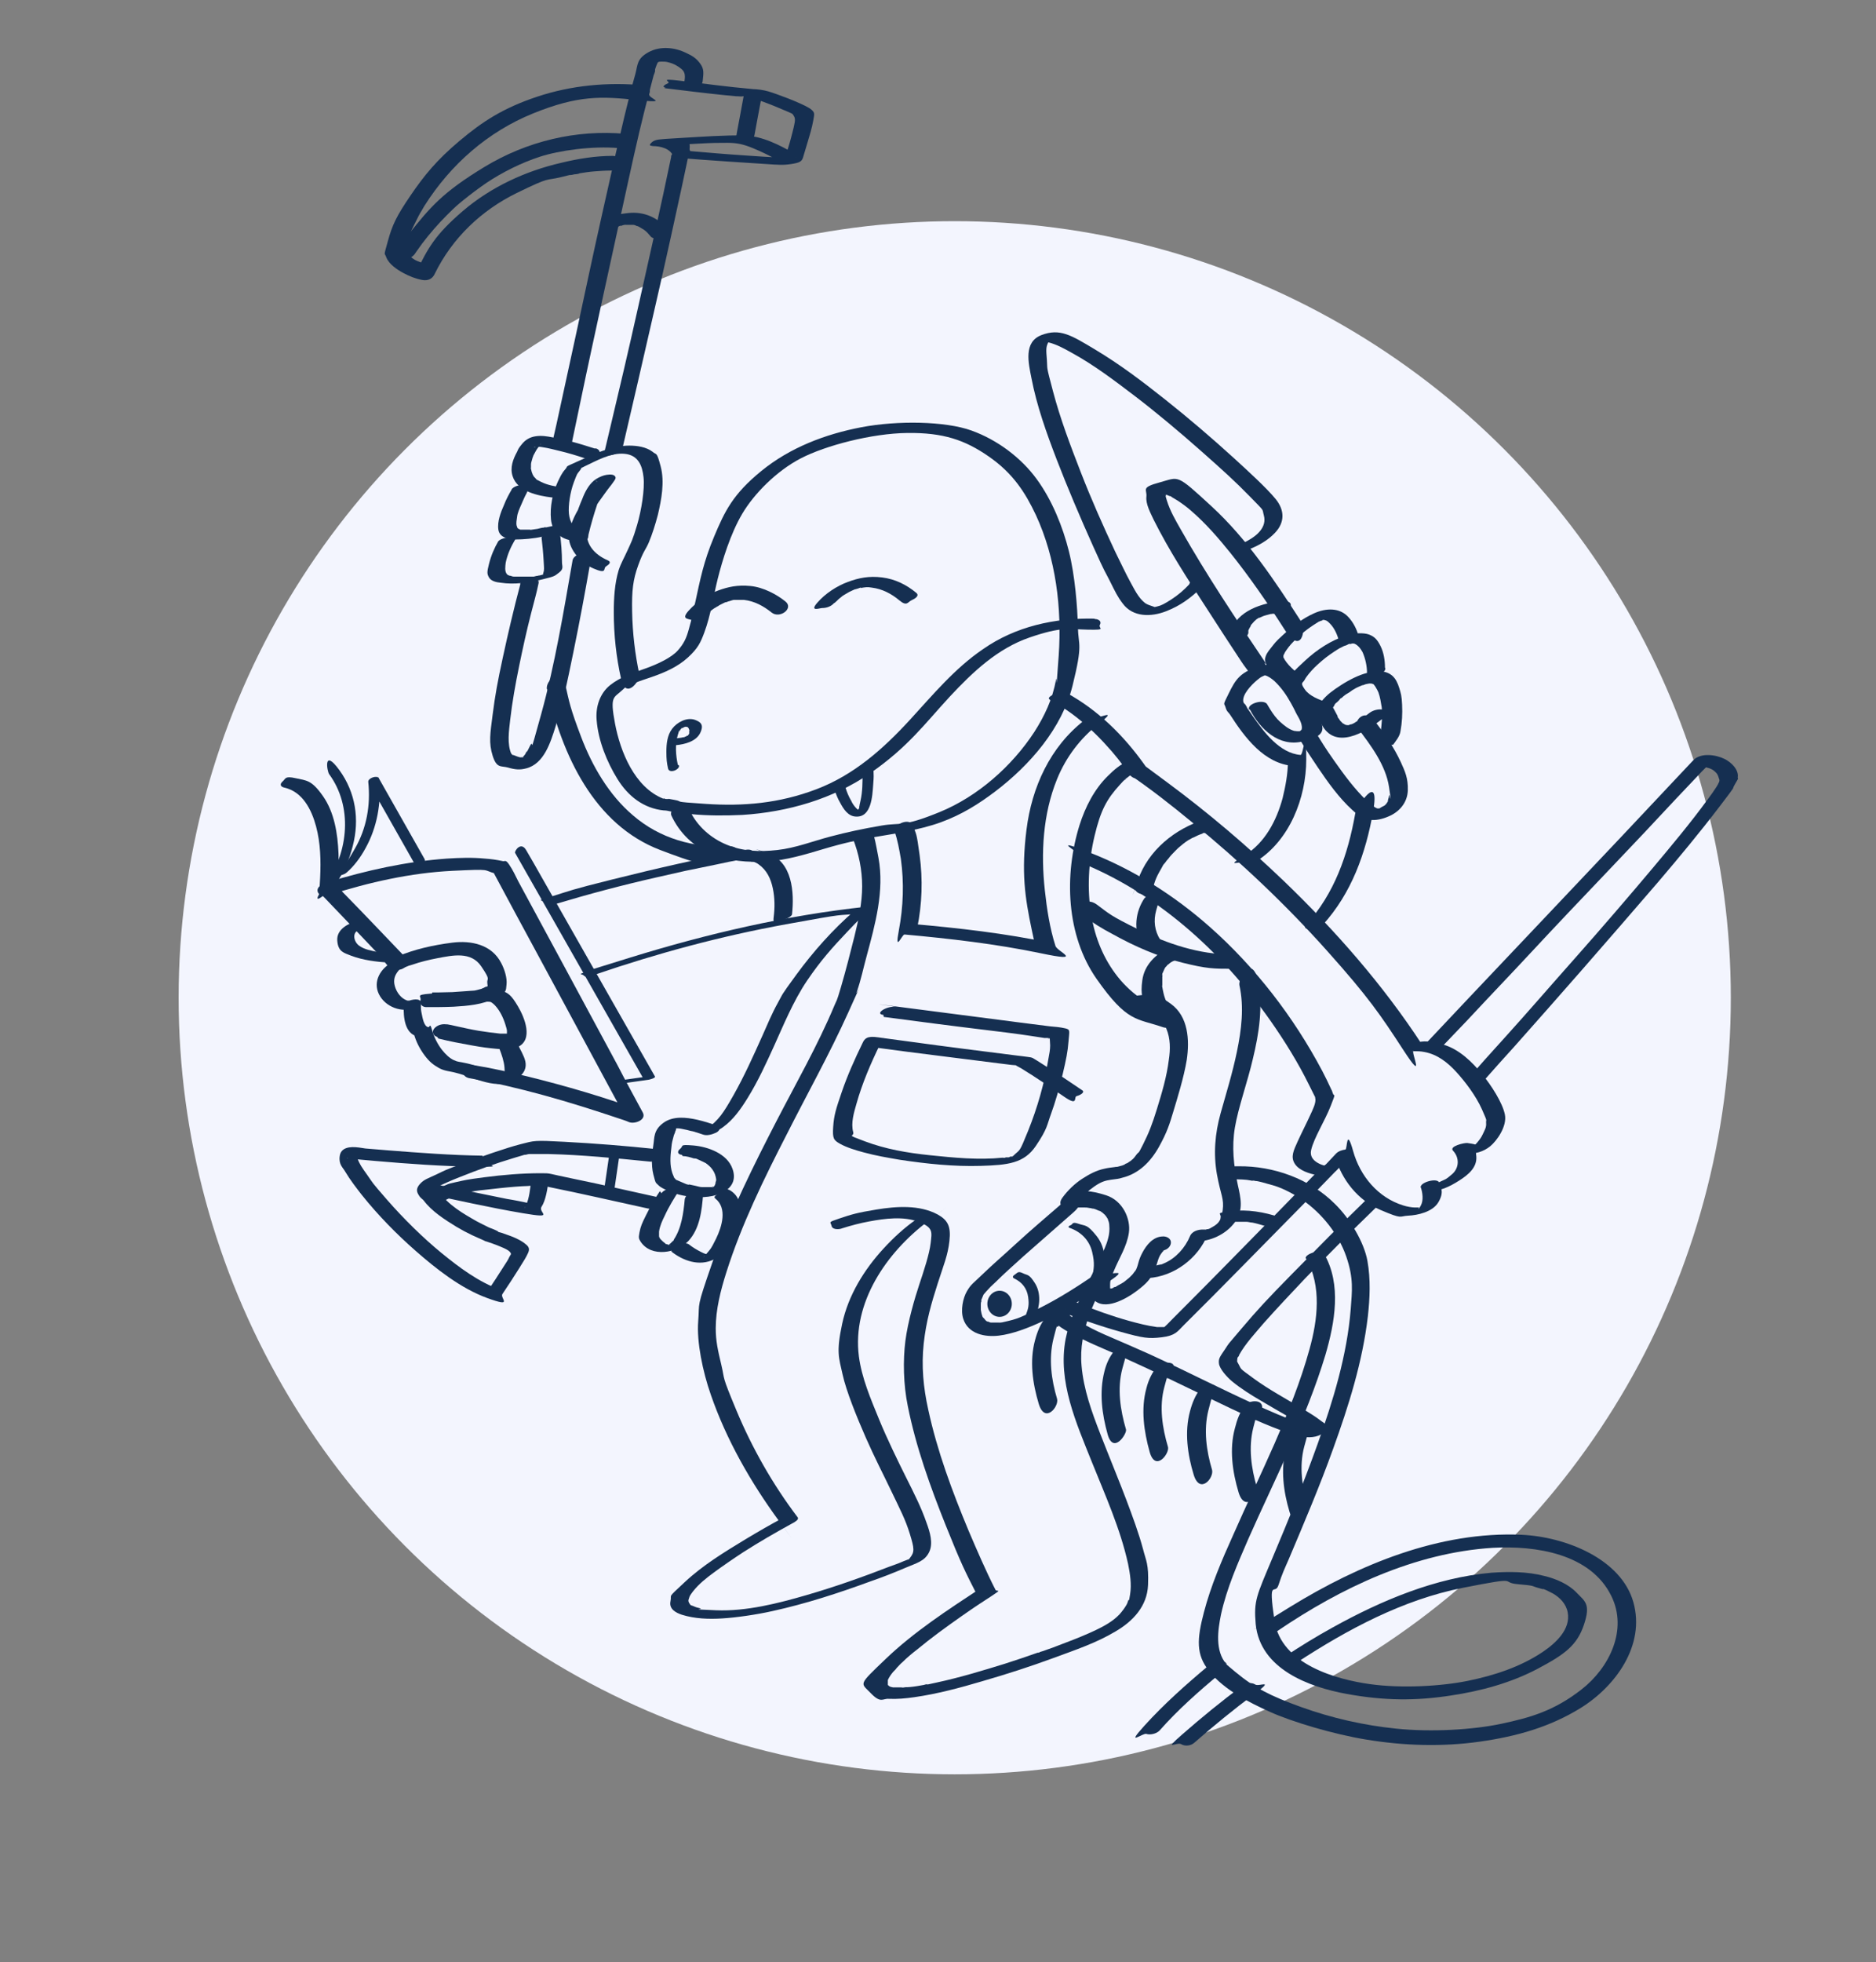 <?xml version="1.0" encoding="UTF-8"?>
<svg xmlns="http://www.w3.org/2000/svg" id="Calque_1" version="1.1" viewBox="0 0 460 480.8">
  <rect x="0" y="0" width="460" height="480.8" fill="#808080" stroke="none"/>
  <defs>
    <style>
      .st0 {
        fill: #152f51;
      }

      .st1 {
        fill: #f3f5fe;
      }
    </style>
  </defs>
  <circle class="st1" cx="234.1" cy="244.5" r="190.3"></circle>
  <g>
    <path class="st0" d="M268.3,151.6c-9.7-.2-19.3,1.9-27.3,7.5-6.9,4.7-12.2,11.1-17.8,17.2-6.6,7.2-13.8,13.6-23,17.1s-18,4.2-27.1,3.6-5-.5-7.8-1-.9-.2-1.4-.2c.8,0,0,0-.4,0s-.4,0-.5-.1-.1,0-.2,0c-.5-.1.1,0-.2,0-7-2.8-10.5-11.5-11.8-18.4s-.3-6.2,1.8-8.2.7-.5,1.4-1,.2-.1.3-.2c-.4.2.1,0,.2,0,.4-.2.7-.3,1.1-.5,1.4-.6,2.8-1,4.2-1.5,3.2-1.1,6.4-2.5,8.9-4.8s3.1-3.7,4-6.1c1.6-4.3,2.2-8.8,3.3-13.2s3.1-11,6-15.9,8.4-10.5,14.4-13.6,17.3-6.1,26.1-6.2,14.1,1.7,20,5.8,8.9,8.8,11.5,14.3c4.9,10.6,6.4,22.8,5.6,34.4s-.4,4.1-.7,6.1c-.8,4.6-2.8,8.8-5.3,12.7-5.5,8.4-13.9,15.8-23.2,19.6s-9.5,2.5-14.2,3.3-8.4,1.6-12.6,2.7-8.5,2.8-13,3.3-8.5.3-12.4-1.3-7.2-4.5-9.1-8.4-5.1-.2-4.5,1.2c2,4.3,5.4,7.6,9.7,9.4s9.1,2.2,13.8,1.9,9.3-1.7,14-3.1,8.4-2.2,12.5-2.9,10.9-1.7,16.1-3.6,9.3-4.5,13.4-7.6c8.4-6.4,16.3-15.4,18.9-25.9s1.4-9.6,1.3-14.4-.7-12.5-2.2-18.5-4.1-12.5-7.9-17.7-9.6-9.6-16-11.9-18.1-2.5-27-.8-17.5,5-24.5,10.7-9,9.9-11.6,16.1-3.4,10.5-4.6,16-1,4.5-1.6,6.7-1.2,3.5-2.7,5.2-4.8,3.3-7.9,4.4-6.2,2.1-8.7,4.1-3.6,5.3-3.3,8.6c.4,5,2.5,10.2,5.1,14.4s6.4,7.2,11.4,7.7c-.5,0-.2,0,.2,0s1.2.2,1.7.3c1.6.2,3.1.4,4.7.6,4.2.4,8.4.4,12.6.2,11.1-.7,22.3-3.9,31.5-10.3s13.3-12.1,19.4-18.7c5.6-6,11.7-11.8,19.6-14.5s9.5-2,14.3-1.9,2.4-.3,2.9-1.2-.4-1.4-1.2-1.4h0Z"></path>
    <path class="st0" d="M172.7,151.1s0,0,.1-.1c.3-.3-.4.4,0,0s.7-.7,1.1-1c.5-.4,1.1-.9,1.7-1.2-.5.3.2-.1.3-.2.2,0,.3-.2.5-.3.4-.2.8-.4,1.2-.6s.8-.3.3-.1c.2,0,.4-.1.6-.2.5-.1.9-.3,1.4-.4.2,0,.2,0,0,0,.2,0,.3,0,.5,0,.2,0,.5,0,.7,0,.5,0,.9,0,1.3,0,2.6.3,4.8,1.5,6.8,3.1s5.5-1,3.4-2.7-5.4-3.5-8.6-3.8-5.4.2-7.9,1.1-5.3,2.8-7.2,4.9-.3,2,.6,2.3,2.4,0,3.2-.8h0Z"></path>
    <path class="st0" d="M204.7,147.7c-.6.7,0,0,.1-.1.4-.3.7-.7,1.1-1s.5-.4.7-.6c-.4.3.1,0,.2-.1.2-.1.3-.2.5-.3.8-.5,1.2-.7,1.9-1s.4-.2.6-.2c.5-.2,0,0,.3-.1s.4-.1.6-.2.7-.2.3,0c1.1-.2,1.7-.3,2.8-.1,2.5.3,4.8,1.5,6.7,3.1s2.1.4,3,0,2-1.1,1.2-1.8c-2.4-2-5.2-3.4-8.4-3.8s-5.7.1-8.4,1.1-5.5,2.8-7.5,5.1.6,1.3,1.2,1.3c1.1,0,2.2-.4,2.9-1.2h0Z"></path>
    <path class="st0" d="M166.2,187.4c-.5-2.3-.7-5,0-7.3s.2-.6.4-.9.2-.3.3-.5c.2-.3-.1.1,0,0s.2-.2.3-.3c0,0,.2-.2.1,0s.1,0,.1,0c0,0,.2-.1.3-.2-.3.2,0,0,0,0s.2,0,.3-.1c-.4.2-.1,0,0,0s.3,0,0,0,0,0,.1,0c.3,0-.3,0,0,0s.1,0,.2,0c-.3,0-.2,0,0,0s.2.1,0,0c0,0,.2,0,.3.1s.2.2,0,0c0,0,.1,0,.2.2s.2.3.1.1c0,0,0,.2.1.3s0,.2,0,.3c0,.2,0-.2,0,0s0,.2,0,.2c0,.1,0,.2,0,.4,0-.2,0,0,0,0,0,0,0,.2-.1.2s0,.1-.1.2c.2-.2,0,0,0,0,0,0-.1.1-.2.2-.1.1.2,0-.1,0s-.2,0-.2.2c-.1,0-.1,0,0,0,0,0-.1,0-.2,0,0,0-.2,0-.2.1s-.5.2-.1,0c-.7.2-.9.2-1.7.3s-1.4.4-1.5,1,.8.7,1.2.7c2.1-.2,4.9-.9,5.9-3s0-2.7-1.3-3.2c-2-.7-4.4.6-5.6,2.2s-1.4,3.7-1.4,5.6.1,2.7.4,4.1,2.9.3,2.7-.7h0Z"></path>
    <path class="st0" d="M204.6,193.5c.4,1.1.8,2.2,1.4,3.2.8,1.5,1.9,3.3,3.8,3.4,3.9.3,4.1-5.1,4.3-7.7s.1-2.1.1-3.2-.7-.7-1.2-.7-1.5.4-1.5,1c0,2.2,0,4.5-.5,6.7s-.1.7-.2,1,0,.3-.1.4,0,.1,0,.2c0,.1,0,0,0,.1s-.2.4-.4.7.2-.2,0,0,0,0-.1.1c-.1.2.2-.2,0,0s.4-.2,0,0c.4-.1.1,0,.5-.1-.2,0,.3,0,0,0,0,0,.3,0,0,0s-.3-.1,0,0c-.4-.2-.5-.3-.7-.5-.5-.5-1-1.2-1.3-1.9-.6-1-1.1-2.2-1.4-3.3s-1.1-.5-1.5-.4-1.3.5-1.1,1.1h0Z"></path>
  </g>
  <path class="st0" d="M272.4,303.2c-2.2,4.6-4.7,9.1-7,13.8-1.7,3.5-3.3,7.2-4.1,11.1-2,10.4,2.6,20.6,6.4,30.1,3.3,8.2,7,16.4,8.9,25,.5,2.5.9,5,.5,7.5s-.2,1-.4,1.4-.2.7-.5,1.2-.5.8-.8,1.2-.5.6-.3.4c-.2.2-.4.5-.6.7-1.6,1.7-3.8,2.9-5.9,3.9s-4.8,2.1-7.2,3-2.3.9-3.4,1.3-1.2.4-1.7.6-.6.2-.9.3-.4.1-.5.2-.7.2-.2,0c-2.8,1-5.5,1.9-8.3,2.8-5.5,1.7-11.1,3.4-16.7,4.6s-1.2.3-1.8.4-1,.2-.4,0c-.3,0-.7.1-1,.2-1.1.2-2.2.4-3.3.5s-1,0-1.5.1-.4,0-.7,0-.4,0,.2,0c-.2,0-.3,0-.5,0-.4,0-.7,0-1.1,0s-.3,0-.5,0c-.5,0,.4.1-.1,0s-.5-.1-.8-.2c.6.2-.1,0-.3-.2.3.2,0,0-.2-.2s0,.3,0,0,0-.2,0-.3c0-.4,0,0,0,0s0-.2,0-.3,0-.2,0-.4,0-.2,0-.2c0-.3-.1.3,0,0,.3-.7.8-1.4,1.3-2-.1.1.1-.1.3-.3s.4-.4.6-.7c.5-.5.9-1,1.4-1.4,1.1-1.1,2.3-2.1,3.6-3.1,3.5-2.9,7.1-5.5,10.8-8.1s5-3.4,7.6-5.1,1.1-.9.8-1.4c-2.4-4.7-4.5-9.6-6.6-14.5-4-9.6-7.7-19.5-9.9-29.7-1.2-5.4-1.7-10.7-1.1-16.2s1.9-9.9,3.4-14.6,2.5-6.9,2.9-10.5-.4-5.1-2.9-6.5c-4.5-2.4-10.1-2-15-1.2s-6.1,1.2-9.1,2.2-2.1.8-1.9,1.8,1.9.9,2.6.6c2.2-.7,4.5-1.3,6.7-1.7,3.8-.7,8.3-1.3,12,.1s3.3,2.5,3,5.2-1.7,6.9-2.8,10.2-2.8,9.1-3.4,13.8-.5,10.7.6,16c2,10,5.5,19.7,9.3,29.2s4.8,11.4,7.6,16.9l.8-1.4c-7.9,5.2-16.2,10.6-23.1,17.2s-6.2,5.8-3.7,8.4,2.9,1.3,4.4,1.4c2.1.1,4.2-.1,6.3-.4,5.6-.8,11.2-2.3,16.6-3.9,5.9-1.7,11.8-3.6,17.5-5.7s10.5-3.7,15.2-6.5c4.3-2.5,7.8-6.2,8-11.4s-.5-5.9-1.2-8.7c-1.1-4.1-2.6-8.1-4.1-12.1s-4.3-10.8-6.4-16.2-4.1-10.9-4.6-16.7c-.8-8.8,3.4-16.4,7.4-24s2.6-5,3.8-7.5-3.5-1.7-4.2-.2h0Z"></path>
  <path class="st0" d="M257.4,171.5c1.4.7,2.7,1.6,4,2.4,3.4,2.3,6.5,5.1,9.3,8.1s4.3,5,6.2,7.7,4.9-.6,4.5-1.2c-4.8-7-10.9-13.4-18.3-17.8s-1-.6-1.5-.8c-.9-.4-2,0-2.9.2s-2,1-1.3,1.3h0Z"></path>
  <path class="st0" d="M224.7,298.8c-2.9,2-5.6,4.5-8,7.1-4.8,5.2-8.7,11.5-10.2,18.5s-.8,8.3.1,12.4,3.5,10.5,5.7,15.5,4.2,8.8,6.3,13.2,3.4,6.8,4.5,10.4,1.2,4.4,0,5.9,0,0-.3.3c.4-.2,0,0,0,0-.3.2.5-.2,0,0s-.8.3-1.3.5c-1.1.5-2.3.9-3.4,1.3-6.7,2.6-13.5,5-20.4,7s-14.7,4-22.1,3.7-2.7-.2-4-.5-1.2-.4-1.8-.6-.4-.1-.7-.5-.4-.8-.2-1.2c.2-.8.5-1.1,1-1.8,1.5-1.9,3.3-3.3,5.2-4.7s4.8-3.4,7.1-4.9c3.9-2.5,7.9-4.8,11.9-7s.4-.2.7-.4c.5-.3,1.2-.8.7-1.3-6-7.9-11.1-16.9-14.9-26s-2.8-7.3-3.7-11.1-1.4-6-1.4-9.1c0-4.6,1.2-9.3,2.6-13.7,3.7-11.7,9.2-22.9,14.8-33.8,5-9.9,10.5-19.7,15.1-29.9s1.5-3.3,2.1-5.1c1-2.8,1.6-5.8,2.4-8.7,2.1-7.8,4.4-16,2.9-24.1s-1-4.1-1.8-6-4.9,0-4.5,1.2c1.5,3.8,2.3,7.8,2.3,11.8s-.9,8.3-1.9,12.3-2.1,8.3-3.3,12.4-1,3-1.6,4.5c-4.1,9.8-9.5,19.2-14.4,28.7s-11.4,22.4-15.5,34.2-3.1,9.5-3.5,14.5,1.1,12.3,3.1,18c3.8,11,9.8,21.5,16.7,30.9s.3.4.4.5l.7-1.3c-3.2,1.7-6.3,3.5-9.3,5.3-5.1,3.1-10.4,6.3-14.9,10.5s-3.1,2.8-3.5,4.7,1.3,2.8,2.8,3.3c3.2,1,6.6,1.1,9.9.9s8.3-.9,12.3-1.8c8.2-1.8,16.2-4.4,24.1-7.3,2.9-1,5.7-2.1,8.5-3.3s4.7-1.6,5.8-3.8.2-5-.6-7.2c-1.3-3.8-3.2-7.5-5-11.1s-4.7-9.5-6.7-14.4-4.2-10-4.9-15.3c-1.7-13.2,6.8-25.5,16.9-33.1s.4-.3.7-.5c.8-.5.4-1.2-.4-1.3s-2.3.3-3.2.8h0Z"></path>
  <path class="st0" d="M219.3,203.6c.8,2.2,1.2,4.6,1.6,6.9.8,5.8.6,11.7-.5,17.5s.8.9,1.4,1c11,1,22.4,2.3,33.4,4.6s4-.4,3.6-1.8c-1.4-4.4-2.1-9-2.6-13.6-1-9.1-.5-18.7,3-27.3,2.2-5.4,5.7-10,10.3-13.6s.4-1.4-.4-1.6-2.3.2-3.2.8c-8.4,6.5-12.9,16.4-14.2,26.8s-.4,16.6,1.3,24.6.7,3.4,1.2,5l3.6-1.8c-11.3-2.4-22.9-3.7-34.3-4.7l1.4,1c1.2-5.8,1.4-11.9.6-17.8s-.8-4.9-1.6-7.2-5-.2-4.5,1.2h0Z"></path>
  <path class="st0" d="M276.5,186.6c-1.8.7-3.4,2.1-4.8,3.5-3.4,3.3-5.6,7.7-7,12.1-3.8,12.2-3.3,27,4.2,37.7s9.8,9.6,16.2,11.8c1,.4,2.4,0,3.2-.8s.4-1.8-.6-2.2c-5.3-1.8-10.1-4.9-13.6-9.3s-5.6-9.6-6.5-15.1c-1.1-6.4-.7-13.2.8-19.5s3-9,6.2-12.5.6-.6.9-.9.2-.2.2-.2c.2-.2-.3.2,0,0s.3-.2.4-.4c.5-.4,1-.8,1.5-1.1s.2-.1.3-.2c.4-.3-.5.2-.1,0s.3-.2.4-.2.3-.1.4-.2c.9-.3,1.7-1.4,1.1-2.3s-2.2-.7-3-.3h0Z"></path>
  <path class="st0" d="M276.5,189.5c5.5,3.7,10.7,7.8,15.8,12,11.8,9.6,22.9,20.1,33.1,31.5s13.1,15.7,18.7,24.3,1.8.4,2.5.3c-.3,0-.8.1-.3,0s.2,0,.3,0c0,0-.3,0,0,0,.9,0,1.7,0,2.7.2,3.2.6,5.7,2.6,7.8,4.9s4.8,5.8,6.3,9.2.9,2.2,1,3.3-.4,1.8-.8,2.7-.9,1.5-1.4,2.1-.7.6-.7.7-.9.3.4,0,.3-.1,0-.2c-.7-.2-1.4-.3-2.1-.4s-4.6.8-3.5,1.9c1.6,1.7,1.5,4.2-.2,5.7s-1.8,1.3-2.8,1.8-.6.3-.6.3c-.3,0,.2,0,0,0s.2,0,.2,0c.1,0,0,0,0,0-.2-.2,0,0,0,0-.5-1.3-4.9,0-4.5,1.2s.7,3.1,0,4.4-.7.7-.4.5c0,0-.8,0-.3,0-.3,0-.5,0-.8,0-.6,0-1.9-.2-2.8-.5-6.2-1.9-10.6-7.2-12.3-13.3s-1.4-.5-1.9-.4c-.8.1-1.8.4-2.4,1.1-1.4,1.5-2.8,3-4.2,4.4l3.5-1.1c-2.1-.3-6-1.3-5.3-4.3s3.4-7.2,4.8-10.8.8-2.1.5-3.1-.3-.7-.4-1c-.7-1.5-1.4-3-2.2-4.5-7-13.2-16.4-25.4-27.6-35.3-8.6-7.6-18.5-13.9-29.2-18.1s-2.3,0-3.1.5-1.4,1.1-.5,1.4c19.6,7.6,35.7,22.2,47.7,39.2,3.5,5,6.8,10.3,9.5,15.8s1.2,2.1,1.5,3.2-.7,3-1.2,4.1c-1,2.2-2.1,4.3-3.1,6.5s-1.8,3.8-.7,5.5,3.6,2.4,5.5,2.8,3.7-.1,5.1-1.6,2.4-2.5,3.5-3.8l-4.3.7c1.7,5.8,5.6,10.8,11.2,13.2s4.5,1.5,6.8,1.4,6-.9,7.4-3.3.7-3.5.1-5l-4.5,1.2c.3.8,1.2,1,2,1,2.6.3,5.3-1.1,7.5-2.5s4.4-3.2,4.2-5.9-.7-2.3-1.5-3.2l-3.5,1.9c.9.2,1.7.4,2.6.5,2,.3,4.2-.4,5.8-1.7s4.2-4.9,3.6-7.8-3.3-7.1-5.6-9.9-5.6-6.2-9.8-7.3-4.9-.7-7.4-.2l2.5.3c-9.6-14.7-21.3-28-34-40.2-9-8.6-18.4-16.6-28.4-24s-3.6-2.7-5.5-4-2.1-.2-2.9.1-2,1-1.3,1.5h0Z"></path>
  <path class="st0" d="M282.9,217.4c0,0,0-.2,0-.3s0-.1,0-.2c0-.3.1,0,0,.2,0,0,.1-.3.1-.5.3-1,.7-1.9,1.2-2.8s.7-1.2,1-1.8.2-.3,0,0c0,0,.1-.2.2-.2,0-.1.2-.3.3-.4.2-.3.5-.7.8-1,.5-.7,1.1-1.3,1.7-1.9s.2-.2.2-.2c0,0-.2.2,0,0s.3-.3.5-.5c.4-.3.8-.7,1.2-1s.9-.7,1.4-1c-.3.2.2-.1.4-.2.3-.2.5-.3.8-.4.6-.3,1.2-.6,1.8-.8s.3-.1.4-.2.5-.2.2,0c.4-.1.7-.3,1.1-.4.9-.3,2.1-1,1.8-2.1s-1.8-1.2-2.6-.9c-7.3,2.3-13.8,7.5-16.4,14.9s-.4,1.2-.6,1.9c-.2,1.1,1.3,1.6,2.1,1.5s2.2-.7,2.5-1.8h0Z"></path>
  <path class="st0" d="M341.6,182.5c.7-1,1.6-2,1.8-3.3.4-2.2.5-4.3.4-6.5s-.3-2.8-.7-4.1-.9-2.3-1.7-3c-1.7-1.5-4.2-1.2-6.2-.7s-4.4,1.7-6.4,3-3.4,2.3-4.7,3.9-1.1,1.3-1.3,2.1,0,1.1.3,1.6.2.4.3.5-.1-.2,0,0,0,.1,0,.2c0,.1.2.3.2.4.3.6.6,1.2,1,1.8,3.8,5.4,11.3.3,14.9-2.7s.4-1.6-.5-1.8-2.3.1-3.2.8-1.3,1-1.9,1.4-.5.4-.8.5-.3.2-.4.2-.6.3-.3.2c-.3.1-.5.3-.8.4s-.9.3-.3.1c-.2,0-.4.1-.6.2-.6.2.4,0-.2,0s-.2,0-.2,0h.3c0,0-.1,0-.2,0,0,0-.2,0-.3,0,0,0,.5.1.2,0s-.3,0-.4-.1c-.3,0,0,0,.1,0,0,0-.2,0-.3-.1-.1,0-.2-.2-.4-.2-.3-.2.2.2,0,0s-.4-.4-.6-.6-.3-.5-.5-.7-.1-.2-.2-.3c-.2-.3,0,.2,0-.2-.3-.5-.5-1-.8-1.5s-.2-.4-.3-.5,0,.2,0,.1c0-.3,0,.2,0,0s0-.2,0-.3c0,.1-.2.3,0,0s.3-.4.4-.7c-.3.4,0,0,0,0s.2-.3.4-.4c.3-.3.6-.5.8-.8s.3-.3.5-.4.1-.1.2-.2c.2-.2-.4.3,0,0s.7-.6,1.1-.8.8-.5,1.2-.8.4-.2.5-.3.9-.5.3-.2c.4-.2.8-.4,1.3-.6s.4-.2.6-.2.9-.4.3-.1c.4-.2.8-.2,1.2-.3s-.6,0,0,0,.5-.1.6,0-.5,0-.2,0,.2,0,.2,0c.5,0-.3-.1,0,0s.6.2.1,0c.1,0,.3.2.4.2.2.1,0,0,0,0,0,0,.1,0,.1.1.1.1.2.3.3.4.3.5.6,1,.8,1.5.4,1.1.6,2.4.8,3.6.2,2.1,0,4.3-.3,6.4s-.1.4-.1.6,0-.3.1-.3c0,0-.2.3-.2.3l-1.3,2c-.6.9.5,1.5,1.3,1.5s2.3-.4,2.9-1.3h0Z"></path>
  <path class="st0" d="M324.3,226.7c7.1-7.8,10.6-17.6,12.4-27.9s-4.2-.7-4.4.6c-1.8,10.1-5.1,19.6-12.1,27.3-.7.8.6,1.1,1.2,1.1,1,0,2.3-.4,3-1.2h0Z"></path>
  <path class="st0" d="M265.6,224.4c2.3,1.7,4.7,3.2,7.2,4.5,5.4,3,11.1,5.5,17.1,7s7.8,1.5,11.9,1.5,2.3-.8,2.4-1.9-1.2-1.6-2.1-1.6c-8,0-15.8-2.6-22.9-6.1s-7.1-3.8-10.2-6.1-5.5,1.1-3.4,2.7h0Z"></path>
  <path class="st0" d="M339.6,163.6c0-1.8-.3-3.7-1.1-5.3s-1.5-2.3-2.8-2.8-3.8-.4-5.5.2c-3.8,1.2-7.3,3.5-10.2,6.2s-2.6,2.4-3.6,3.9-1.4,2.1-1.3,3.3c.2,1.7,2.1,2.9,3.4,3.7s2.2,1.1,3.3,1.4,2.2,0,3.2-.5,1.5-1.3.4-1.6c-1.9-.6-4.3-1.5-5.5-3.2s-.4-1.5,0-2.3,1.5-2.1,2.4-3,2.5-2.3,3.8-3.2,1.2-.8,1.8-1.2.7-.4,1.1-.6.5-.3.9-.4.6-.3.9-.4c.6-.2-.4,0,.2,0s.3,0,.4-.1c.6-.2-.3,0,0,0s.6,0,.2,0c.1,0,.3,0,.4,0,.9.3,1.6,1.2,2.1,2.1.7,1.6,1.1,3.4,1.1,5.2s4.5.4,4.5-1.2h0Z"></path>
  <path class="st0" d="M333.1,155.8c-.4-1.6-1.3-3.3-2.4-4.5-2.2-2.5-5.6-2.3-8.5-1s-5.3,3.2-7.5,5.2-2.1,2.1-3,3.2-1.3,1.7-1.5,2.7,1,2.6,1.8,3.5,1.8,1.8,2.8,2.5,2.1.5,3,0,2-1.2,1.2-1.8c-1.6-1.2-3.4-2.7-4.3-4.5s0,0,0,0,0-.3,0-.4c0-.2.2-.4.4-.9.6-.9,1.2-1.7,1.9-2.4,1.8-1.9,3.7-3.4,5.8-4.7s.4-.3.7-.4c-.4.2.4-.2.5-.2.2,0,.4-.2.6-.2-.6.2-.3,0-.2,0,.4,0,.2,0,0,0h.2c-.2,0-.3,0-.1,0,.3,0-.4-.1.1,0s0,0,.4.1.7.4,1.1.8c1.1,1.1,1.8,2.7,2.2,4.2s4.9.4,4.5-1.2h0Z"></path>
  <path class="st0" d="M306.5,173.9c2.5,4.8,7.1,9.2,12.9,7.8s5.3-2.9,4.1-6.1-.7-1.6-1.2-2.3.2.4,0,0-.3-.6-.4-.8c-2.3-4.4-6.1-10.9-12-9.5s-7,3.7-8.6,6.9-1.1,2.3-.8,3.4.7,1.2,1.1,1.8c3.6,5.6,8.4,12.1,15.6,12.6l-1.4-1.1c0,3-.6,6.1-1.3,9-1.5,5.5-4.3,10.9-9.3,14s-1.2,1.3-.4,1.9,2.4.1,3.2-.4c8.2-5.1,12.3-15.6,12.3-25s-.7-1-1.4-1.1c-5.1-.4-9-5.6-11.7-9.5s-1-1.5-1.5-2.3-.3-.5-.5-.7-.2-.2-.3-.4c-.5-1.8,2-4.3,3.3-5.4s1.2-.8,1.9-1.2,0,0,0,0,.4-.1,0,0,0,0,.1,0c.8.2,1.6.8,2.3,1.4,1.7,1.6,3,3.5,4.1,5.5s.9,1.8,1.4,2.7,1.6,2.6,1.1,3.9-.1.2-.2.2c.2-.2.2,0-.2,0-.5,0-.9,0-1.4-.1-1.3-.4-2.4-1.3-3.4-2.2s-1.7-1.9-2.4-3-.4-.7-.6-1-.3-.4-.1-.2,0,0,0,0c-.8-1.6-5.2-.2-4.5,1.2h0Z"></path>
  <path class="st0" d="M280.7,220c-2.3,3.3-2.9,8-.7,11.5s5-.4,4.5-1.2c-1.4-2.2-1.7-4.7-1-7.2s.5-1.7.9-2.5.3-.5.4-.8.3-.4,0,0c0,0,0,0,0,0,.5-.8-.5-1-1.1-1s-1.2.1-1.7.4-1,.4-1.2.8h0Z"></path>
  <path class="st0" d="M279.4,248.2c.1,0,.3,0,.4,0,.4,0,.6,0,0,0,.2,0,.4,0,.7,0s.5,0,.8.1.3,0,.4,0c.5,0-.2,0,0,0s.6.2.9.3.3.1.4.2c.3.1.4.2.2.1,1.4.8,2.3,1.8,2.8,3.2,1,2.4,1,5,.6,7.6-.5,4.1-1.7,8.1-2.9,12s-2,5.9-3.4,8.7-.9,1.6-1.6,2.5-.5.7-.8,1-.6.6-.2.2c-.2.1-.3.3-.5.4-.3.2-.6.4-.9.6s.4-.2-.1,0-.3.2-.5.3-.3.1-.5.2c-.5.3.4-.1,0,0s-.7.2-1.1.3-.4,0-.6.1c.7-.2,0,0-.2,0-.8.1-1.7.2-2.5.4-2,.4-3.8,1.4-5.5,2.5s-3.5,2.8-4.8,4.6.2,2.7,1.7,2.5,1.4-.1,2.1-.1,1.1,0,.4,0c.4,0,.8,0,1.2,0s.7,0,1.1.1.4,0,.6.1.7.2.2,0c.4.1.8.2,1.2.4s.3.1.5.2.2,0,.3.1c.2.1-.3-.2,0,0s.6.4.9.7.2.1.2.2c.2.2-.2-.2,0,0s.3.3.4.5c.3.4.4.6.4.8.2.4.3.9.3,1.4.1.8,0,2.1-.3,3.1-.8,3.2-2.9,6-3.9,9.2s-1.1,4,.2,5.6c2.7,3.2,8.3-.1,10.8-2s3.3-2.9,4.2-4.8.8-3.1,1.8-4.4.6-.7.3-.4c0,0,.2-.1.2-.2.2-.3-.2,0-.1,0,.6-.2-.4.1-.1,0,.4-.1-.5,0-.4,0,1,0,2.3-.7,2.4-1.9s-1.2-1.7-2.1-1.6c-2.3.1-3.9,2.1-4.9,4s-.9,2.6-1.4,3.8-.3.4,0,.1c-.1.2-.2.3-.3.5-.3.3-.5.7-.8,1s-.5.5-.2.2c-.2.2-.3.3-.5.5-.4.3-.7.6-1.1.9s-.4.3-.6.4-.6.4-.3.2-.4.2-.4.2c-.2.1-.4.2-.7.4s-.3.2-.5.2-.2,0-.3.1c-.3.1.4-.1.2,0s-.3.1-.5.2-.8.1-.4,0-.2,0-.2,0,.5,0,0,0,.5,0,0,0c0,0,.1,0,.1,0,0,.2,0,0,0-.1,0-.2,0,.3,0,0s0-.3,0-.5c0,.4,0-.2,0-.3,0-1.2.4-2.2.9-3.3,1.3-3.2,3.2-6,3.7-9.4s-1.5-7.9-5.6-9.2-5.7-1.1-8.5-.8l1.7,2.5c1.1-1.6,2.4-2.8,4-3.9s2.6-1.4,4-1.6,1.9-.2,2.8-.5c4.1-1,7-4,9-7.6s2.6-5.6,3.5-8.6,2.6-8.4,3.3-12.7c.7-4.8.4-10.6-3.9-13.7s-5-2.3-7.6-2.1-2.3.7-2.4,1.9,1.1,1.7,2.1,1.6h0Z"></path>
  <path class="st0" d="M281.5,313.2c6.4-.4,12.2-4.8,14.6-10.6l-3.1,1.6c3.7.1,7.6-1.7,9.8-4.7s1.4-6,.7-9.2c-1-4.7-1.5-9.2-.7-14s3.1-11.2,4.4-16.8c1.5-6.2,2.6-13,1.2-19.3s-4.8-.5-4.5,1.2c1.2,5.4.5,11-.6,16.3s-2.6,10.1-4,15.1-1.8,10-.9,15,1.8,5.9,1.4,8.8-1.3,3.4-2.9,4.3.2,0-.4.2-.7.3-.3.1c-.2,0-.3,0-.5.1-.6.2.2,0-.2,0s-.5,0-.8,0c.2,0,.5,0,.2,0-1.1,0-2.6.4-3.1,1.6-1.2,2.9-3.5,5.4-6.2,6.6s-.5.2-.8.3-.2,0,0,0c-.1,0-.2,0-.4.1-.5.1-.9.2-1.4.4s.6,0,.2,0-.1,0-.2,0c-.1,0-.2,0-.4,0s-.2,0-.4,0c-.8,0-2.4.6-2.5,1.6s1.3,1.1,1.9,1h0Z"></path>
  <path class="st0" d="M286.3,246.3c0,0,0-.2-.1-.2s0-.2-.1-.3c0,0,.2.5,0,.2s0-.1,0-.2c-.3-.8-.6-1.5-.8-2.4s-.2-1-.3-1.5,0-.3,0-.4c0,.3,0,.1,0,0,0-.3,0-.6,0-.9s0-.6,0-.8,0-.3,0-.4.1-.6,0-.4,0-.2,0-.2c0-.1,0-.3.1-.4.1-.3.3-.6.4-.9s-.1.2.1-.2.2-.3.3-.4.3-.3.4-.5.2-.2,0,0,0,0,.1,0c.3-.3.7-.6,1.1-.8s.3-.2,0,0,.3-.2.3-.1c.2-.1.5-.3.7-.4.8-.4,1.7-1.5,1-2.4s-2.2-.8-3-.4c-3.2,1.6-5.9,4.2-6.4,7.9s.1,4.6,1,6.6.5,1.1.8,1.7c.6.9,2.2.8,3,.4s1.6-1.4,1-2.4h0Z"></path>
  <path class="st0" d="M260.4,294.9c-3.8,3.3-7.6,6.5-11.3,9.9s-5.4,4.8-8,7.3-3,2.6-4,4.3-1.6,4.7-.9,6.8c1.2,3.7,5.3,4.5,8.7,4.1s7.3-1.9,10.7-3.5c5.6-2.7,10.9-6.1,16.1-9.6s1.1-1.7.2-2.3-2.4-.3-3.2.3c-4.4,3-8.9,5.9-13.7,8.3s-5.5,2.7-8.6,3.4-.6.1-.9.2c.7-.1-.2,0-.4,0-.5,0-1,0-1.4,0,.7,0-.5,0-.7,0s-.5-.1,0,0c-.2,0-.4-.1-.6-.2s-.5-.2-.2,0-.1,0-.2-.1c-.1,0-.2-.2-.4-.3-.4-.3,0,.1,0,0s-.3-.4-.5-.6-.1-.2-.2-.3c.2.3,0,.2,0,0-.2-.5-.3-1-.4-1.6,0,.6,0-.3,0-.4,0-.3,0-.6,0-.9s0-.5.1-.7,0-.3,0-.4c0-.5,0,.2,0,0,.2-.4.3-.8.5-1.2s.1-.2.1-.3c.1-.3-.3.4,0,.1s.4-.5.6-.7c.7-.8,1.5-1.6,2.3-2.3,2.1-2.1,4.5-4.2,6.8-6.3,4.1-3.6,8.2-7.2,12.3-10.8s-1.3-3.5-3-2h0Z"></path>
  <ellipse class="st0" cx="245.1" cy="319.5" rx="3" ry="3.2"></ellipse>
  <path class="st0" d="M253.9,322.6c1.1-2.5,1.4-5.7-.1-8.1s-1.8-1.9-3-2.5-1.4,0-1.9.3-.8.7-.2,1c1.9.9,3.1,2.4,3.4,4.5s0,2.9-.5,4.3-.2.6-.3.9c-.3.6.9.6,1.1.5.6,0,1.3-.3,1.5-.9h0Z"></path>
  <path class="st0" d="M270.1,313.8c1.2-3.5,1.2-7.9-1.2-10.9s-2.7-2.4-4.4-3-1.4.1-1.9.3-.9.5-.3.7c2.8,1,4.8,3,5.5,5.9s.4,4.1,0,6.2-.2.9-.3,1.3,2.4.2,2.6-.5h0Z"></path>
  <path class="st0" d="M296.3,408.2c-5.5,4.6-10.9,9.4-15.7,14.7s-.4,1.7.5,2,2.4,0,3.2-.8c4.5-5.1,9.7-9.7,14.9-14,.7-.6,1.2-1.5.3-2.1s-2.4-.3-3.2.3h0Z"></path>
  <path class="st0" d="M296.6,409.7c3.8,4.5,9.5,7.4,14.8,9.8s15.6,5.5,23.7,6.8c9.1,1.5,18.5,1.8,27.7.5s17.2-3.6,24.7-8.2c8.6-5.3,16-15.4,13-26s-16.6-16-27.4-16.5c-20.1-.9-39.9,7.3-56.8,17.7s-4.1,2.6-6.1,3.9-1.1,1.7-.2,2.3,2.4.3,3.2-.3c15.6-10.6,33.7-19.2,52.8-20.4,10.5-.6,24,1.4,29.1,11.8,4.1,8.3-.5,17.6-7.3,22.9s-12.6,6.9-19.6,8.4-17.3,2.1-25.9,1.2c-7.9-.8-15.8-2.6-23.3-5.3s-11.4-4.7-16.1-8.6-1.4-1.3-2.2-2.1c-1.3-1.6-5.6.2-4.1,2h0Z"></path>
  <path class="st0" d="M320.3,308.4c3.8,6.8,2.8,15,.8,22.2-2.2,8-5.3,15.6-8.6,23.2-3.3,7.5-6.8,14.8-10.1,22.3-2.8,6.2-5.5,12.5-7.2,19s-2,10.4,1.3,14.4,5.2-.5,4.2-1.7c-2.8-3.3-2.1-8.3-1.3-12.2,1.4-6.4,4.1-12.5,6.7-18.5,6.6-14.9,14.2-29.5,18.9-45.1,2.3-7.9,4-17.2-.3-24.7-.8-1.4-5.1.1-4.5,1.2h0Z"></path>
  <path class="st0" d="M301.1,299.4c.1,0,.2,0,.3,0s.1,0,.2,0c.3,0-.2,0-.3,0,.3,0,.6,0,.9,0s.7,0,1.1,0,.4,0,.6,0,.2,0,.3,0,.5,0,.2,0,.1,0,.2,0c.1,0,.2,0,.3,0,.2,0,.5,0,.7,0,.5,0,1,.2,1.5.2,1,.2,2,.5,3,.8s2.3.1,3.2-.4.8-.5.9-.9-.1-.7-.4-.8c-3.8-1.3-8-2-12-1.5s-2.3.5-2.5,1.5,1.4,1,1.9.9h0Z"></path>
  <path class="st0" d="M304.6,413.1c-5.1,3.8-10,7.8-14.8,12s-1.2,1.7-.2,2.3,2.4.4,3.2-.3c4.8-4.2,9.7-8.2,14.8-12s1.1-1.7.2-2.3-2.4-.4-3.2.3h0Z"></path>
  <path class="st0" d="M301.2,289c.1,0,.3,0,.4,0s.3,0,.5,0c.2,0-.6,0-.1,0s.3,0,.4,0c1.5,0,3,0,4.4.3s0,0,.3,0,.4,0,.7.1c.5,0,1.1.2,1.6.3,1.1.3,2.2.6,3.2.9,2.4.8,4.6,2,6.7,3.4,4.8,3.3,8.9,8.4,10.8,13.9s1.4,8.6,1.1,12.9c-.9,11.3-4.3,22.4-8.1,33s-7.2,18.7-11.1,28-4.6,10.4-4.1,16.2c1.1,11,13,15.4,22.3,17.1s17.1,1.7,25.5.4c7.4-1.1,14.8-3.1,21.4-6.6s9.6-5.7,11.3-10.8.2-5.7-1.8-7.8-5-3.4-7.9-4.1c-4.2-1.1-8.7-1.1-13-.8-13.7,1.2-27,6.8-38.9,13.4-4,2.2-7.9,4.6-11.7,7.1s-1.2,1.3-.3,1.9,2.4.1,3.2-.4c12.4-8.1,26-15.4,40.7-18.3s8.9-1.3,13.4-.9,3.2.4,5,.9.7.2,1.1.3-.1,0,.2,0,.4.2.6.2c.6.3,1.2.6,1.8.9,1.7,1,3.2,2.5,3.6,4.6.8,4.2-3,7.6-6.1,9.7-5.5,3.7-12,5.8-18.4,7.1s-16.1,1.9-24,.8-21.8-4.7-23.4-15.6.1-5.9,1-8.7,1.5-4,2.5-6.3c3.8-9,7.6-17.9,10.9-27.1,3.8-10.5,7.2-21.3,8.5-32.4.5-4.5.7-9.1-.1-13.6s-4.2-10.3-8-14c-6.1-6.1-15-9.3-23.6-9.2s-1.3,0-2,0-2.4.6-2.5,1.6,1.3,1.2,2,1.1h0Z"></path>
  <path class="st0" d="M353.3,256.8c2.2-2.3,4.4-4.6,6.6-6.9,5.2-5.6,10.5-11.1,15.7-16.7s12.6-13.4,19-20.1,11-11.6,16.5-17.5l5.5-5.8c.8-.9,1.8-1.8,2.6-2.7s0,0,.1-.1l-2.7.9c.1,0,.3,0,.4,0s.3,0,.4,0c.4,0-.1,0,.3,0,.9.2,1.9.4,2.6,1s.8.8,1,1.3.2.7.3.9,0,.2,0,0c0,.2,0,.4-.1.6-.1.4.1-.2,0,0s-.2.3-.2.4c-.2.4-.4.7-.6,1-.6.9-1.2,1.8-1.9,2.7-4.3,5.9-9,11.5-13.7,17.1s-12.5,14.7-18.9,21.9-11.2,12.8-16.9,19.1-5.7,6.3-8.5,9.5,0,0-.1.1c-.6.7-.5,1.4.4,1.6s2.5-.1,3.2-.8c2.3-2.6,4.6-5.2,6.9-7.7,5.5-6.2,11-12.4,16.5-18.7,6.4-7.3,12.7-14.6,19-21.9,5.1-6,10.1-12,14.9-18.3s2.7-3.6,3.8-5.5.7-1.1.7-1.7c.3-1.9-1.6-3.7-3.2-4.5-2.2-1.1-5.9-1.6-7.7.3l-3.3,3.5c-4.8,5.1-9.6,10.2-14.4,15.3l-19.5,20.6c-6,6.3-11.9,12.6-17.9,18.9-3.3,3.5-6.6,7-9.9,10.5l-.5.5c-.6.7-.5,1.4.4,1.6s2.5-.1,3.2-.8h0Z"></path>
  <path class="st0" d="M324.4,285.7c-4.2,4.3-8.3,8.5-12.5,12.8-6.9,7-13.8,14.1-20.8,21.1s-3.7,3.8-5.6,5.6-.1.1-.2.2c0,0,.2-.1.2-.1,0,0,.6-.2.3-.1s-.4,0,.2,0c0,0-.2,0-.3,0-.3,0,.3,0-.2,0s-.4,0-.6,0c-.7,0-.6,0-1.2,0-2.3-.3-4.6-.9-6.8-1.5-4.3-1.2-8.5-2.7-12.6-4.4s-1.9-.9-3-.7-1.8.4-2.6.9-1.5,1-1.7,1.9.9,2.1,1.6,2.7c2,1.7,4.4,2.9,6.7,4,3.6,1.8,7.3,3.2,10.9,4.9,6.9,3.1,13.8,6.5,20.7,9.8s11.3,5.5,17.2,7.7,3.6,1.3,5.5,1.6,4.3,0,5.3-1.5-.4-1.9-1.1-2.5c-1.4-1.1-3-2-4.6-3-4-2.4-8.1-4.6-11.8-7.3s-2.9-2.1-3.7-3.5-.2-.5-.3-.7,0-.5,0-.6c0-.2,0-.3.2-.5s.3-.5.2-.4c1.6-2.9,4-5.4,6.1-7.9,3.3-3.7,6.7-7.3,10.1-10.9,5.7-5.9,11.5-11.7,17.4-17.4s.7-.7,1-1c.7-.6.5-1.2-.4-1.5s-2.5.2-3.2.8c-6.1,5.9-12.1,12-18.1,18.1s-8.4,8.7-12.3,13.3-2.8,3.2-4,5-1.7,2.3-1.5,3.6,1.9,3.2,3.2,4.3c2.2,1.8,4.6,3.3,7,4.7s4.9,2.9,7.4,4.3,3.2,1.7,4.2,3.1c0,0,0,.2,0,.2.4-.4.9-.9,1.8-1.1-.5,0,.5,0,0,0s.1,0-.1,0c-.5,0-.9-.2-1.4-.3-2.4-.6-5.2-1.8-7.7-2.8-8-3.4-15.8-7.3-23.7-11.1s-8.3-3.9-12.6-5.8-8.3-3.4-12.1-5.7-2-1.2-2.8-2-.6-.6-.8-1.2,0,.2,0,0,0-.2,0-.2c-.1.2.2,0-.1.2.3-.2-.5.3,0,0-.7.4-.4.2-.2.1.4-.2-.5.2-.3.1.6-.2-.2,0-.2,0h-1.5c5.2,2,10.5,3.9,15.9,5.4s6.7,1.7,10,1.3,3.8-1.4,5.3-2.9c9.6-9.5,18.9-19.1,28.4-28.7,3.1-3.1,6.2-6.3,9.3-9.5s.5-1.2-.4-1.5-2.5.2-3.2.8h0Z"></path>
  <path class="st0" d="M256.4,322.9c-1.3,1.5-2.1,3.6-2.6,5.5-1.4,5.1-.6,10.6.9,15.6s5,.7,4.5-1.2c-1.4-4.7-2.1-9.8-.9-14.7s.7-2.1,1.3-3.3.2-.3.3-.5c.2-.2.5-.5,0,0,0,0,.1-.2.2-.3.7-.7.4-1.7-.5-2s-2.4,0-3.2.8h0Z"></path>
  <path class="st0" d="M273.2,331.1c-1.2,1.4-2,3.3-2.4,5-1.3,5.1-.6,10.4.8,15.4s4.8-.2,4.5-1.2c-1.4-4.8-2.2-10-.9-14.9s.8-2.4,1.4-3.5.4-.6.6-.9-.2.2,0,0c.7-.7-.6-.8-1.1-.8-.9,0-2.3.4-3,1.1h0Z"></path>
  <path class="st0" d="M283.8,334.8c-1.3,1.5-2.2,3.4-2.7,5.4-1.4,5.1-.6,10.6.8,15.6s4.9.4,4.5-1.2c-1.4-4.7-2.2-9.9-.9-14.7s.4-1.4.7-2.1.3-.6.6-1.3.4-.6.6-.9.6-.7,0,0c.6-.7.5-1.4-.4-1.6s-2.5,0-3.2.8h0Z"></path>
  <path class="st0" d="M294.4,340.3c-1.3,1.5-2.1,3.6-2.6,5.5-1.4,5.1-.6,10.7.9,15.6s5,.8,4.5-1.2c-1.4-4.7-2.1-9.8-.9-14.6s.7-2.2,1.3-3.3.2-.3.3-.5c.3-.5-.3.3,0,0s.1-.2.2-.3c.7-.8.4-1.8-.6-2.1s-2.4,0-3.2.8h0Z"></path>
  <path class="st0" d="M305.4,344.4c-1.4,1.5-2.1,3.6-2.6,5.6-1.4,5.1-.6,10.7.9,15.7s5.1.9,4.5-1.2c-1.4-4.7-2.1-9.8-.9-14.6s.4-1.2.6-1.8.4-1,.7-1.5.5-.7,0-.2c0-.1.2-.2.3-.4s.1-.2.2-.3c.7-.8.4-1.9-.6-2.2s-2.4,0-3.2.8h0Z"></path>
  <path class="st0" d="M317.7,349.9c-1.2,1.4-1.9,3.4-2.4,5.1-1.3,5.1-.6,10.5.9,15.5s4.9.3,4.5-1.2c-1.4-4.8-2.2-9.9-.9-14.8s.9-3.1,2.1-4.5-.6-1.3-1.2-1.3c-1.1,0-2.2.4-2.9,1.2h0Z"></path>
  <path class="st0" d="M318.7,181.2c1.4,2.3,2.9,4.6,4.4,6.8,2.5,3.7,5.2,7.5,8.5,10.5s2.6,2.2,4.2,2.4,3.2-.2,4.6-.8c2.7-1.1,4.7-3.4,4.8-6.4s-.7-4.7-1.7-6.9c-1.7-3.7-4-7-6.5-10.2s-5.3.3-4.1,1.8c3.2,4.2,6.9,9.1,7.7,14.5s.1,1.3,0,2-.1.6-.2.9,0,.3-.1.4c.1-.3,0,0,0,.2-.1.2-.3.4-.4.6-.2.4.2-.2,0,0s-.2.2-.3.3-.2.2-.3.2.4-.2,0,0-.8.4-.3.2c-.2,0-.4.2-.6.3-.3.2.6-.2.1,0s-.3,0-.4.1-.2,0-.3,0c-.4.1.6,0,.2,0s-.2,0-.3,0c-.3.1.6,0,0,0,.4,0,.2.2,0,0s0,0,0,0c-.3-.1-.6-.3-.9-.5-.6-.4-1-.8-1.7-1.4-3-2.9-5.5-6.3-7.9-9.7s-3.2-4.8-4.7-7.2-5.2,0-4.1,1.8h0Z"></path>
  <path class="st0" d="M310.5,162.7c-7.3-10.8-14.6-21.7-21-33-1.3-2.3-2.6-4.5-3.4-7.1s-.1-.6-.2-.9c0,.5,0-.2,0-.4,0-.6-.1.2,0-.3s-.3.3.1-.2c-.5.5-.3.3-.1.1-.7.5-.4.2-.2.1-.8.4-.4.2-.2.1-.9.2-.4,0-.1,0-1.2,0,.9.3,0,0,.4,0,.7.2,1,.3s.4.2.6.2c-.5-.2.2,0,.3.2.5.3,1,.6,1.5.9,1.2.8,2.3,1.6,3.3,2.5,3.5,3,6.7,6.7,9.6,10.3,4.8,6,9.2,12.4,13.3,18.8s5.3,0,4.1-1.9c-6.4-9.9-13.2-20.2-22-28.3s-7.9-7.2-12.7-5.9-3.1,1.7-3.3,3.5,1,4,1.8,5.7c3.7,7.4,8.3,14.5,12.8,21.4s4.3,6.7,6.5,10,2.3,3.6,3.6,5.3.1.2.2.3c1,1.5,5.3-.1,4.1-1.9h0Z"></path>
  <path class="st0" d="M291.6,143.2c-1.3,1.4-2.7,2.6-4.4,3.7s-2.5,1.5-3.4,1.7-.5.2-1.1,0-1.3-.4-1.9-.8c-1.7-1.3-2.7-3.5-3.7-5.3s-2.4-4.8-3.6-7.2c-3-6.4-5.9-12.9-8.5-19.6s-5-13-6.8-19.8-1.3-5.1-1.5-7.7-.3-3.2.5-4.6c-.2.3,0,0,.1-.1.2-.3-.3.1,0,0-.2.1-.7.4-1.1.4.4,0-.6,0,0,0s0,0,0,0,.3,0,.5,0,.1,0,.2,0c.4,0-.1,0,.2,0,2,.5,3.8,1.5,5.6,2.5,5.5,3,10.5,6.8,15.5,10.6s11.1,8.9,16.4,13.6,8.1,7.2,11.9,11.1,2.9,2.8,3.4,4.6c.8,2.9-1.8,5-3.8,6.1s-.5.3-.7.4c-.6.3.3-.1-.2,0s-.3.1-.5.2c-.5.2-1.8.8-1.3,1.6s2.3.1,2.9,0c2.3-.9,4.6-2.2,6.3-4,2.5-2.6,2.4-5.6.2-8.3s-6.7-6.8-10.2-10c-5.5-5-11.1-9.8-16.9-14.4s-11.1-8.6-17.1-12.2-8.7-5.3-13.2-3.6-3.2,6.9-2.5,10.5c1.3,6.8,3.7,13.5,6.2,20s5.8,14.3,9,21.4,2.6,5.5,4,8.3,1.9,3.9,3.2,5.6c2.5,3.4,7,3.3,10.6,1.9s5.9-3.2,8.4-5.5,1-1,1.5-1.5c.7-.8-.6-1.1-1.1-1.1-1,0-2.3.4-3,1.2h0Z"></path>
  <path class="st0" d="M306.1,155.4c0-.2,0-.4,0-.6s0-.2,0-.3,0,0,0-.1c0-.3-.1.3,0,.1s.2-.5.4-.8.2-.3.2-.4,0-.1.1-.2c.2-.4-.2.2,0,0,.3-.3.5-.6.8-.9s.4-.2,0,0c0,0,.2-.1.2-.2.2-.2.4-.3.7-.5s.2-.1.3-.2c.2-.1-.5.2-.2.1s.1,0,.2,0c.3-.1.6-.3.9-.4s.3-.1.5-.2c-.7.3,0,0,.1,0,.4-.1.8-.2,1.1-.3s.6,0,.7-.1c0,.1-.5,0-.1,0s.3,0,.4,0c.5,0,1.1-.1,1.6-.2.9,0,2.3-.6,2.5-1.7s-1.2-1.3-2-1.2c-4.9.4-11.2,2.3-12.8,7.6s-.1.5-.2.8c0,1,1.2,1.3,2,1.2s1.2-.2,1.7-.6.8-.6.8-1.1h0Z"></path>
  <path class="st0" d="M156.8,165.4c-1.1-5.1-1.7-10.3-1.8-15.5s.2-7.8,1.5-11.4,1.8-3.7,2.6-5.6,1.6-4.4,2.2-6.7c.9-3.8,1.7-8.1.7-11.9s-1-2.7-2-3.6c-1.6-1.2-3.8-1.5-5.7-1.5-4.4,0-8.7,2.1-12.5,3.8s-2.3,1-3.2,2-1.3,2-1.8,3c-1.3,2.8-2,6.2-1.7,9.3s2.7,5.2,6.1,5.2,2.9-.4,3.1-1.5c.6-2.5,1.3-4.9,2.1-7.3s1.2-3.2,2.1-4.6.4-.5.6-.8.5-.3,0-.1c-.9.3-1.9.6-2.7-.1s.2,0,0,0,.1-.2,0,.1-.2.3-.3.4c-.3.4-.6.8-.9,1.2-.8,1-1.5,2-2.2,3.1-1.6,2.4-3.2,5.2-3.5,8.2s2.5,6.7,6,8.2,2.3,0,3.1-.5,1.4-1.1.4-1.5c-3.2-1.4-5.7-4-5-7.8s2.3-5.8,4.1-8.3,1.4-1.8,2.1-2.8,1-1.3.5-1.8-1.9-.3-2.6-.1-1.8.7-2.5,1.3c-1.3,1.1-2.2,2.8-2.8,4.4-1.3,3-2.3,6.2-3,9.4l3.1-1.5c-2.1,0-3.2-2.2-3.4-4.2s.3-5.3,1.2-7.7.8-2,1.4-2.8.3-.4.4-.6.2-.3.2-.2c.3-.5,0,.2-.3.1.2,0,.7-.3.9-.4,3-1.4,6.4-3.4,9.8-3.1s4.4,2.9,4.7,5.8-.5,8-1.6,11.7-1.4,4.1-2.3,6.1-1.6,3.1-2.2,4.9c-1,3.3-1.2,6.9-1.2,10.4,0,5.4.6,11,1.8,16.3s4.8.2,4.5-1.2h0Z"></path>
  <path class="st0" d="M145.8,109.9c-1.9-.6-3.8-1.2-5.7-1.7s-3-.7-4.5-1-2.8-.5-4.2-.3-2.5.8-3.4,1.9-.9,1.2-1.2,1.9c-1,1.8-1.8,3.9-1.1,6,1.2,3.8,6.3,4.8,9.6,5.2s2.3,0,3.2-.8.6-1.5-.4-1.6c-2-.3-3.8-.6-5.4-1.4s-.9-.4-1.4-.9-.4-.4-.5-.6-.1-.2-.2-.3,0,0,0-.1c-.2-.3.1.2,0,0-.2-.4-.3-.8-.4-1.3s0-.2,0-.3,0-.4,0-.2,0-.1,0-.2c0-.1,0-.3,0-.4,0-.4.2-.9.3-1.3s.1-.4.2-.6,0-.2.1-.3c0-.2-.1.3,0,0,.4-.7.7-1.4,1.2-2s.3-.5.5-.7.1-.1.2-.2c-.2.4-1,.7-1.3.8s-.7.1-.3,0,0,0-.2,0c.2,0,.5,0,.8,0s.3,0,.4,0c0,0-.5,0-.2,0s.2,0,.2,0c.3,0,.6,0,1,.1,1.4.2,2.8.6,4.1.9,2.1.5,4.1,1.1,6.2,1.8s2.4-.2,3.2-.8.4-1.3-.4-1.6h0Z"></path>
  <path class="st0" d="M125.5,119.9c-.7,1.2-1.4,2.5-1.9,3.8-.8,1.8-1.7,4.1-1.4,6.1s2.6,2.4,4.3,2.4,4.4-.2,6.5-.7,3-.6,4.5-1,2.2-.7,2-1.6-2-.6-2.5-.4c-1,.3-1.9.5-2.9.7s-.2,0-.3,0c-.4,0-.2-.1.1,0-.2,0-.4,0-.6.1-.5,0-1,.2-1.5.3s-.9.1-1.4.2-.3,0-.4,0c-.4,0,.2,0,.2,0-.3,0-.6,0-.9,0s-.4,0-.6,0-.2,0-.3,0c-.4,0,.5,0,0,0s-.3,0-.5,0-.2,0-.3,0c-.3,0,.4.2,0,0s-.3-.1-.4-.2-.2-.2,0,0c0,0-.1,0-.2-.1,0,0-.2-.2-.2-.3.2.2,0,0,0,0,0-.1,0-.2-.1-.3-.2-.8,0-1.4.1-2.3s.6-2,1-2.9.8-1.9,1.3-2.8.3-.6.1-.2c0-.1.1-.3.2-.4s.1-.2.2-.3c.5-.8-.4-1.2-1.2-1.2s-2.5.3-3,1.2h0Z"></path>
  <path class="st0" d="M122.2,132.6c-1,1.7-1.8,3.6-2.3,5.6s-.5,2.4,0,3.3,1.8,1.2,2.9,1.3c3.3.5,6.8,0,10.1-.8s3-.8,4.2-1.7.7-1.6.7-2.5c0-2.4-.2-4.8-.5-7.2s-2.1-.1-2.4,0-2.2.5-2.1,1.2c.2,1.8.4,3.7.5,5.6s.2,2.2-.1,3.1-.1.2-.1.3c0-.2.2-.2,0,0,0,0,.3-.2,0,0s.4-.2.1,0-.4.2,0,0,0,0,0,0c-.5.2.4-.1,0,0s-.5.1-.8.2c-.4.1.6-.1,0,0s-.3,0-.5.1c-.3,0-.6.1-1,.2-.5,0,.3,0,0,0s-.4,0-.6,0c-.3,0-.7,0-1,0s-.3,0-.4,0-.2,0-.3,0c.1,0,.3,0,0,0-.7,0-1.3,0-2,0s.2,0,0,0-.1,0-.2,0c-.1,0-.3,0-.4,0-.3,0-.5-.1-.8-.2s0,0-.1,0-.2,0-.3-.1c-.2,0-.4-.2-.5-.3-.6-.7-.4-1.9-.3-2.8.4-2,1.3-4,2.4-5.8s-1.6-.4-1.8-.4c-.8.1-2.2.4-2.6,1.2h0Z"></path>
  <path class="st0" d="M134.2,168.9c3.6,16,11.4,33.2,27.7,39.4s10.9,2.6,16.4,2.3,2.3-.7,2.5-1.8-1.2-1.5-2.1-1.4c-8.6.4-16.9-1.9-23.5-7.6-5.9-5-10-12.1-12.7-19.2s-2.9-8.5-3.9-12.9-4.9-.9-4.5,1.2h0Z"></path>
  <path class="st0" d="M164.6,38.3c-2.5,12.1-5.3,24.3-8,36.4s-4.6,20.1-7,30.2-.9,3.9-1.4,5.8,4.1.4,4.4-.7c1.3-5.6,2.6-11.2,3.9-16.8,2.7-11.9,5.5-23.7,8.1-35.6s2.9-13.2,4.3-19.9-4.2-.4-4.4.7h0Z"></path>
  <path class="st0" d="M140.2,108.6c.7-3.5,1.5-7,2.2-10.5,1.7-8.2,3.5-16.4,5.3-24.7s4.2-19.2,6.3-28.8,3.4-15.2,5.4-22.8.6-2.4,1-3.6.1-.5.2-.7,0-.2,0-.3c.1-.4,0,.2,0,0s.2-.7.3-1,.2-.5.3-.7,0-.1.1-.2c-.2.6,0,0,0,0,.2-.2.5-.2,1-.2s1.1,0,1.7.2c1.2.3,2.3.9,3.2,1.7s.8,1.8.6,3.2c-.3,2.3,4.3,1.7,4.5-.3s.4-2.9-.6-4.3-2.1-2-3.4-2.6c-2.8-1.4-6.4-1.8-9.3-.2s-2.6,3.1-3.2,5.3c-1.9,6.7-3.4,13.5-5,20.3-2.2,9.8-4.4,19.5-6.5,29.3s-3.9,18.2-5.9,27.3-1.3,6.1-2,9.2-.7,2.9-.9,4.4,0,.1,0,.2c-.5,2.2,4.1,1.6,4.5-.3h0Z"></path>
  <path class="st0" d="M151.1,55.9c0,0,.2-.1.3-.2.4-.2-.6.3-.1,0s.3-.1.4-.2.4-.2.5-.2.2,0,.3,0c-.8.3-.3.1-.1,0s.4-.1.7-.2.3,0,.4,0c-.6.2-.4,0,0,0s.5,0,.8,0c.4,0-.6,0,0,0s.3,0,.4,0,.4,0,.5,0h-.2c0,0,.2,0,.3,0,.3,0,.6.2.9.3s-.2-.1.1,0,.4.2.6.3c.3.2.7.4,1,.6.6.4,1.2,1.1,1.7,1.7s2.2.6,3,.2,1.8-1.2,1.1-2c-2.4-2.9-5.8-4.4-9.6-4s-4,.9-5.6,2-1.2,1.5-.3,2,2.4.2,3.2-.3h0Z"></path>
  <path class="st0" d="M150.2,38.2c-4.2,0-8.5.7-12.6,1.7-8.7,2-17.2,5.9-24.1,11.8s-8.6,9.2-11.4,14.9l3.1-1.5c-.4,0,.6.2.2,0s-.4-.1-.6-.2c-.8-.3-1.6-.6-2.4-.9s-1.6-.9-2.2-1.6-.6-.9-.8-.9.2.3,0,.2-.1-.7,0-.2,0-.2,0-.4c0-.5.2-1.1.3-1.6s0,.3,0,0,.1-.3.2-.5c.1-.3.2-.7.4-1,.3-.8.6-1.6,1-2.4s.9-1.8,1.3-2.6.5-.9.8-1.4.3-.5.4-.7.5-.8.3-.5c6.4-10.1,15.5-18.1,26.6-22.6s16.8-4.2,25.4-3.3,2.6-.3,3.1-1.5-.4-2-1.5-2.1c-8.7-.8-17.6,0-26,2.8s-13.4,6.1-19,10.8-8.7,8.5-12.1,13.5-4.4,7.1-5.5,11.1-.8,2.7-.4,3.9c.6,1.7,2.7,3.1,4.2,3.9s3,1.4,4.6,1.7,2.6-.4,3.1-1.5c4.3-8.8,11.5-15.6,20.1-19.8s6.8-2.9,10.9-3.9,1.5-.4,2.3-.5.8-.2,1.2-.2,1.5-.3.8-.2c1.3-.2,2.5-.4,3.8-.5s2.7-.2,4-.2,2.5-.8,2.6-2-1.2-1.6-2.2-1.6h0Z"></path>
  <path class="st0" d="M101.7,62.2c.2-.3,0,0-.1.2.1-.2.3-.4.4-.6.5-.7,1-1.4,1.5-2.1,1.9-2.5,3.9-4.8,6.1-7s2.6-2.5,4.2-3.8,3.6-2.8,5.5-4.1c3.9-2.6,8.5-4.9,13.1-6.4s12.8-2.7,19.4-2.1,2.6-.3,3.1-1.5-.4-1.9-1.5-2c-12.1-1.1-24.2,1.8-34.6,8.1s-13.4,10-18.6,16.5-2.1,2.7-3,4.2.6,1.9,1.5,2,2.4-.4,3.1-1.5h0Z"></path>
  <path class="st0" d="M162.9,21.6c4.9.6,9.7,1.2,14.6,1.7s2.3.2,3.5.3.8,0,1.2,0,.3,0,0,0c.3,0,.5,0,.8.1,3,.7,6,1.9,8.8,3.1s2.4.9,2.9,1.7,0,2.1-.1,2.8c-.4,1.6-.8,3.2-1.3,4.8s-.8,2.3-1,3.4,0,.4,0,.2c-.1-1,2-1,2.6-1.1s.2,0,0,0c-.2,0,.5,0,0,0s-.4,0-.6,0c-1,0-1.9,0-2.9,0-2.9-.1-5.8-.3-8.6-.5-4.6-.3-9.3-.7-13.9-1.1l.4.2c-.7-2.6-4.3-3.1-6.5-3.1l-2.4,1.7c3.6-.2,7.2-.4,10.8-.6s4.8-.2,7.2-.2,4,.4,6.2,1.3,4.2,1.9,6.2,3,2.1,0,2.9-.3,2-.8,1.4-1.2c-3.8-2.2-8.2-4.5-12.7-4.6s-10.2.3-15.3.6-3.1.2-4.6.3-2.2.3-2.8.9-.4.7.4.8c1.8,0,4.4.6,5,2.6,0,.1.2.2.4.2,4.4.4,8.8.7,13.2,1s6.2.4,9.2.6,4.1.3,6.1,0,2.6-.6,2.9-1.6.8-2.7,1.2-4,1-3.3,1.3-5,.4-1.9-.3-2.6-2.4-1.4-3.5-1.9-3.4-1.4-5.1-2-2.6-.9-4-1.1-1.6-.1-2.2-.2c-5.8-.5-11.6-1.3-17.4-2s-2.2.2-3.1.6-1.6.9-.6,1.1h0Z"></path>
  <path class="st0" d="M182.3,23.8c-.5,2.9-1.1,5.8-1.6,8.6l-.2,1.2c-.2,1,1.3,1.3,2,1.2s2.3-.6,2.5-1.7c.5-2.9,1.1-5.8,1.6-8.6l.2-1.2c.2-1-1.3-1.3-2-1.2s-2.3.6-2.5,1.7h0Z"></path>
  <path class="st0" d="M127.6,143.1c-1.6,6-3,12-4.3,18s-1.9,9.3-2.5,14-1,6.9,0,10.1,2.1,2.4,3.8,2.9,2.9.6,4.4.2c4.4-1.1,6-6.4,7.2-10.2s2.4-8.6,3.3-13c1.5-7.1,2.9-14.2,4.2-21.4s.8-4.5,1.2-6.8-4.2-1.4-4.5.4c-2.2,12.6-4.3,25.4-7.7,37.7s-1.5,5.3-2.8,7.9-.4.8-.7,1.2-.2.3-.3.5c-.3.5.2-.2-.1.2s-.4.5-.6.7.4-.4,0,0-.7.4.1,0c0,0-.2.1-.3.1-.2,0,.8-.2.2,0s.7-.1.3,0-.2,0-.4,0c.9,0,.2,0-.2,0s.5.1.1,0-.2,0-.4,0c-.5-.1-1-.3-1.5-.5s-.3,0-.4-.1c-.4-.1-.3-.2,0,0-.3-.4,0,.2-.1,0s-.3-.6-.2-.2c-1.1-2.5-.6-5.7-.3-8.4.5-4.4,1.3-8.8,2.2-13.2s1.8-8.5,2.9-12.8,1.3-4.8,1.8-7.2,0-.2,0-.4c.3-1.1-1.3-1.3-2-1.3-1,0-2.2.6-2.5,1.7h0Z"></path>
  <path class="st0" d="M87.7,225.6c-2.3.7-5.2,2.1-5,4.9s1.7,3,3.4,3.7c2.9,1.1,6.2,1.5,9.3,1.7l-1.2-.3,1.3,1.6.7-1.4c-2.9,1.5-4.8,4.7-3.3,7.8s5.6,4.8,9.2,3.3l-3.1-.5c-.1,2.8.2,6.9,3.4,7.6l-.9-.6c.5,1.8,1.4,3.6,2.6,5.2s2.1,2.3,3.5,3.1,2.8.8,4.2,1.2c4.5,1.1,10.2,4.5,14.7,1.6s1.5-6,.5-8.6-5-.1-4.5,1.2,1.1,3,1.2,4.5,0,.9,0,1.3-.1.3-.2.5-.2.1,0,0c-.2,0,.1,0,.1,0,0,0,.7-.3.4-.2s.3,0,.3,0c-.6.1.1,0-.2,0s-.2,0-.3,0c.2,0,.2,0,0,0-.9-.1-1.8-.3-2.7-.6-2.2-.6-4.3-1.5-6.5-2s-2.2-.3-3.3-.8-2.1-1.5-2.9-2.5c-1.1-1.4-2-3.2-2.5-5s-.5-.5-.9-.6c-1.1-.2-1.4-2.4-1.6-3.3s-.2-1.3-.2-1.9,0-.5,0-.7,0,.2,0,0c0-1.4-2.4-.8-3.1-.5s-.4.1.4-.1c-.3,0-.5,0,0,0-.6,0,.1,0-.3,0,.3,0-.3,0-.3,0-1.6-.5-2.7-2.1-3.1-3.6s0-2.6.8-3.6.3-.3.4-.4.7-.5.2-.2c.2-.1.3-.2.5-.3.5-.2,1.2-.9.7-1.4s-.8-1.1-1.2-1.5-1-.4-1.5-.5.2,0-.4,0-.6,0-.9,0c-.9-.1-1.8-.2-2.7-.4-1.5-.3-3.4-.6-4.7-1.6s-1.7-3.2,0-3.8,2.2-.7,2-1.6-2-.6-2.5-.4h0Z"></path>
  <path class="st0" d="M182.8,208.3c-10.9,2-21.8,4.5-32.6,7.2s-9.8,2.6-14.7,4.1-2.2.7-2,1.6,2,.6,2.5.4c8.3-2.5,16.6-4.7,25-6.6s7-1.6,10.5-2.3,4.8-1,7.2-1.5,2.2-.4,3.3-.6,2.4-.5,2.6-1.5-1.3-1-1.9-.8h0Z"></path>
  <path class="st0" d="M107.5,254.5c2.8.7,5.5,1.2,8.3,1.7s3.8.6,5.8.8,3.7.3,5.3-.4c4-1.8,1.7-7.3.1-10s-2.4-3.4-4.3-3.9-4,0-5.8,0c-3.8.3-7.6.5-11.4.8s-2.1.6-2.4,1.6.5,1.7,1.4,1.7c2.2,0,4.5,0,6.7-.1,3.4-.2,7.2-.5,10.2-2.1s2.6-1.7,2.8-3.3-.5-3.8-1.3-5.3c-2.3-4.5-7.3-5.6-12-5s-9.2,1.6-13.5,3.4-1.7,1.4-1,2.3,2.2.7,3,.3.7-.3.3-.1.3-.1.4-.2c.3-.1.7-.2,1-.3,2-.7,4.1-1.2,6.2-1.6,3.7-.7,8.2-1.7,10.7,2s1.3,2.7,1.5,4.2,0,.4,0,.6c0,.4.1,0,0,.2.3-.4-.2.3.1-.2,0,0-.2.2-.3.2s.3-.1-.1,0-.4.2-.6.3c.5-.2-.4.1-.5.2-.7.2-1.4.4-2.1.5.4,0-.4,0-.6,0-.4,0-.8.1-1.2.1-.8,0-1.6.2-2.4.2-1.4,0-2.9.1-4.3.1s-1,0-1.5,0c-.8,0,.2,0,0,0l-1,3.3c2.7-.2,5.5-.4,8.2-.6s3.8-.3,5.6-.4.7,0,1,0,.3,0,.5,0c-.1,0-.4,0,0,0-.3,0,0,0,.3.2s.6.5.8.7c1.2,1.3,2,3,2.5,4.6s.4,1.5.4,2,0,.6,0,.9c0-.4,0,0,0,0s.5-.5.6-.5c-.3.2.3-.1.3-.1-.2,0-.6,0,.1,0-.3,0-.5,0-.8,0s-1,0-.5,0c-.4,0-.9,0-1.3,0-1.8-.2-3.5-.4-5.3-.7s-3.6-.7-5.4-1.1-1.3-.3-1.9-.4-1.2-.3-.3,0c-1.1-.3-2.4,0-3.2.8s-.5,1.9.6,2.2h0Z"></path>
  <path class="st0" d="M99.7,234.9c-5-5.2-10-10.5-15.1-15.7s-1.4-1.5-2.1-2.2l.2.6c.4-2.8.4-5.7.3-8.5-.2-4.8-1-10-3.8-14s-4-3.8-6.7-4.4-2.4.1-3.2.8-.5,1.3.4,1.5c4.5,1,6.7,5.4,7.8,9.5s1.2,8.4,1,12.6-.2,2-.2,3,.6,1.2,1.1,1.7l8.8,9.2c2.5,2.6,4.9,5.2,7.4,7.7s5.3-.6,4.2-1.7h0Z"></path>
  <path class="st0" d="M80.8,219.3c9.7-3.1,19.9-5.4,30.1-5.9s7.2-.2,10.7.7l-.7-.5c3.7,6.9,7.4,13.8,11.1,20.6,5.9,10.9,11.8,21.9,17.7,32.8s2.7,5,4,7.5l3.3-2.4c-9-3.3-18.3-6-27.6-8.3-4.2-1-8.5-2-12.8-2.7s-2.5.4-2.9,1.3.4,1.6,1.3,1.8c12.4,2.2,24.6,5.8,36.5,9.8.9.3,1.9.6,2.8,1,1.4.5,4.3-.6,3.3-2.4-2.1-3.9-4.2-7.7-6.2-11.6l-13-24.1-11.3-20.9c-.7-1.4-1.4-2.9-2.3-4.2s-1-.6-1.6-.8c-1.4-.3-2.8-.5-4.3-.6-3.1-.3-6.2-.2-9.3,0-9.9.7-19.8,2.9-29.3,5.8s-.4.1-.6.2c-.8.3-2.1,1-1.8,2.1s1.8,1.1,2.6.9h0Z"></path>
  <path class="st0" d="M82.4,216.5c1.9-2.7,3.3-6,4.1-9.2,1.7-6.5.7-13.1-3.3-18.6s-3,.3-2.5,1c5.8,7.9,4.8,19-.8,26.9s2,.6,2.5,0h0Z"></path>
  <path class="st0" d="M84.9,213.9c1.9-1.6,3.5-3.8,4.7-6,2.9-5.2,3.9-11.1,3.4-17l-2.6.9c3.3,5.8,6.5,11.5,9.8,17.3s.9,1.7,1.4,2.5,3.1,0,2.5-1.1c-3.3-5.8-6.5-11.5-9.8-17.3s-.9-1.7-1.4-2.5-2.7,0-2.6.9c.6,5.7-.4,11.4-3.3,16.4s-2.5,4-4.3,5.4-.2.8.3,1,1.4-.1,1.9-.5h0Z"></path>
  <path class="st0" d="M146,238.8c15.2-5.2,30.8-9.4,46.7-12.3s11.8-2,17.8-2.6l-1-.7c-5.3,4.6-10.1,10-14.2,15.6s-3.2,4.5-4.6,7-2.6,5.4-3.8,8.1c-2.2,4.9-4.4,9.8-7,14.4s-3.7,6.2-6.6,8.3.7.7,1,.7c1,0,2.1-.4,3-1.1,2.5-1.8,4.4-4.5,6-7.1,2.6-4.2,4.6-8.6,6.6-13s4.6-10.8,8-15.8,6.2-8.1,9.7-11.8,3.8-3.9,5.8-5.6-.7-.7-1-.7c-19.6,2.1-38.9,6.6-57.7,12.4s-6.8,2.2-10.2,3.3-1.8.6-1.3,1.2,2.4-.1,2.9-.3h0Z"></path>
  <path class="st0" d="M184.2,211.1c0,0,.1,0,.2,0,.3,0-.5-.1-.2,0s.2,0,.3,0c.3,0,.5.2.8.3s.2,0,.2.1c.2,0-.2-.1,0,0s.4.2.5.3c2,1.4,3,3.5,3.5,5.9s.5,4.8.2,7.1,1.3.8,1.9.7,1.2-.3,1.7-.6.8-.5.9-.8c.6-5.4.1-12.9-5.9-15s-.9-.3-1.4-.3c-1.1-.1-2.3.2-3.2.8s-.6,1.2.3,1.3h0Z"></path>
  <path class="st0" d="M167.4,283.3c.9,0,1.9.3,2.8.6-.5-.1.2,0,.3,0,.2,0,.4.1.6.2.4.2.9.4,1.3.6s.4.2.6.3,0,0,0,0c.1,0,.2.2.3.2.4.3.7.6,1,.9.6.7,1,1.4,1.2,2.3s.1.9,0,1.2,0,.4-.1.5,0,.2-.1.3c-.1.3.1-.2,0,0s-.2.3-.3.4c.4-.5,0,.2-.2,0,0,0,.4-.3,0,0s-.2,0-.2.1c0-.2.5-.2.1,0s.6-.2.2,0-.2,0-.3,0c-.2,0-.3,0,.2,0-.2,0-.4,0-.6,0-.6,0,.4,0-.2,0s-.5,0-.8,0-.5,0-.7,0c-.3,0,0,0,0,0-.1,0-.3,0-.4,0-.5,0-1-.2-1.5-.3s-.9-.2-1.4-.3-.2,0-.3,0c.4.1,0,0-.1,0-.2,0-.5-.1-.7-.2-.7-.3-1.4-.6-2.1-.9s-.2,0-.2-.1c0,0,.3.2,0,0s-.2-.2-.3-.3-.2-.2-.3-.4c-.2-.3,0,.2,0,0s0-.2-.1-.3c-.8-1.8-.8-3.9-.6-5.8s.2-2.1.5-3.2.2-.9.4-1.3.1-.4.2-.6.3-.6.1-.4c0-.2.2-.3.3-.5s.1-.1.2-.2c.1-.2-.3.3,0,0s.2-.1,0,0c-.5.2-.3.2-.8.4.6-.2-.6.1.1,0s-.6,0-.1,0,.3,0,.4,0,.3,0,.4,0c-.5,0,0,0,0,0,.6,0,1.2.2,1.8.3s1.1.3,1.7.4.2,0,.3.1c-.3-.1,0,0,.1,0,.2,0,.5.2.7.2.5.2,1,.3,1.5.5,1,.4,2.3,0,3.2-.4s1.4-1.3.4-1.7c-1.6-.6-3.2-1.1-4.9-1.5-2.7-.6-6-1-8.4.8s-2.1,3.6-2.4,5.4-.6,4.9,0,7.2.5,1.9,1.2,2.6,1.4.9,2.1,1.3c2,.9,4.1,1.4,6.3,1.6s5.5.1,7.8-1.3,2.8-3.4,2-5.6c-1.3-3.7-6-5.4-9.6-5.7s-2.3.1-3.2.8-.6,1.4.4,1.5h0Z"></path>
  <path class="st0" d="M153.3,265.4l5.7-.8c.1,0,1.8-.4,1.6-.8-3.6-6.3-7.1-12.5-10.7-18.8l-17-29.9c-1.3-2.3-2.6-4.6-3.9-6.8s-2.9.3-2.7.7c3.6,6.3,7.1,12.5,10.7,18.8,5.7,10,11.3,19.9,17,29.9s2.6,4.6,3.9,6.8l1.6-.8-5.7.8c-.3,0-1.6.3-1.6.7s.8.3,1.1.3h0Z"></path>
  <path class="st0" d="M161.8,291.9c-1.3,1.9-2.4,3.9-3.4,5.9s-1.3,2.7-1.6,4.2-.1,1.6.3,2.3c2.6,3.9,8.9,2.8,11.7-.2s3.3-7.5,3.6-11.4-4.4-.2-4.5,1.2c-.3,3.3-.8,7.1-2.7,9.9.2-.2,0,0,0,.1,0,.1-.2.2-.3.3-.2.2-.3.3-.5.5-.3.3.3-.2,0,0s-.2.1-.2.2c-.3.2,0,0,0,0-.1,0-.2.1-.3.2.1,0,.6-.2.2,0s.6-.2.3,0,.5,0,.3,0,0,0-.1,0c-.3,0,.3,0,.3,0,0,0-.2,0-.3,0-.3,0,.5,0,.2,0s-.2,0-.3,0-.4,0-.1,0-.2,0-.3,0c-.2,0-.3-.1-.5-.2s-.3-.1-.1,0,0,0-.1,0c-.1,0-.3-.2-.4-.3-.3-.2-.5-.4-.7-.6s-.2-.2-.3-.3,0,0-.1-.1c-.2-.2,0,0,0,0-.1-.2-.3-.4-.3-.7s0-.3,0-.5,0-.2,0-.3c0-.2,0-.2,0-.3.2-1.4.8-2.7,1.4-3.9,1-2.2,2.3-4.3,3.6-6.3s-1.6-.6-1.8-.5c-.9.2-2.1.5-2.6,1.3h0Z"></path>
  <path class="st0" d="M164.5,306.6c3,2.4,7,3.8,10.6,2s3-2.7,4-4.3,2-3.9,2.4-6,0-4.7-1.9-6.2-2.2-.1-2.9.2-2,.9-1.3,1.4c3,2.4,1.6,6.9.2,9.8s-1.6,2.8-2.6,4-.2.2-.3.3-.1.2,0,0c0,0-.3.2,0,0,.4-.2.7-.2,1.1-.4s0,0,0,0c-.5,0,.4,0,0,0s-.1,0-.2,0c-.3,0,.2,0,0,0s-.4,0-.5-.1c-.4-.1-.8-.3-1.2-.5-1-.5-2-1.1-2.9-1.8s-2.2-.1-2.9.2-2,.9-1.3,1.4h0Z"></path>
  <path class="st0" d="M161.4,293.4c-6.9-1.5-13.7-3.1-20.6-4.5s-5.5-1.4-8.2-1.4c-4.6,0-9.3.4-13.9,1s-4.7.7-7,1.2-1.8.5-2.6.8-.6.3-.9.5-1.1.6-.8.6-.1,0-.2-.1-.3-.3-.4-.4,0-.2,0-.2c0,0-.5.6-.5.5,0-.2.7-.5.1-.1.3-.2.6-.3.9-.5,1.7-.8,3.5-1.6,5.3-2.3,4.5-1.8,8.9-3.4,13.6-4.8s1.7-.5,2.6-.7.7-.2,1-.2-.5,0,0,0,.3,0,.4,0c.7,0,1.4,0,2.1,0-.4,0,.6,0,.8,0,.5,0,1,0,1.5,0,8.1.2,16.2,1,24.2,1.8s.4,0,.6,0c1,.1,2.5-.3,2.9-1.3s-.4-1.6-1.3-1.7c-7.5-.8-15.1-1.4-22.6-1.8s-7.3-.3-10.8.6-9.5,3-14.1,4.7-4.4,1.7-6.5,2.7-3,1.2-4,2.3-.9,1.9-.3,2.8c.8,1.4,2.6,1.9,4.1,1.8s1.9-.4,2.8-.8.7-.4,1-.7-.2,0,0,0c.1,0,.3-.1.4-.2.3-.2-.5.1,0,0s.8-.2,1.2-.3c1-.3,2.1-.4,2.8-.6,1.2-.2,2.4-.4,3.6-.5,2.6-.3,5.2-.6,7.8-.8s2.3-.1,3.4-.2.9,0,1.3,0,0,0-.1,0c.1,0,.2,0,.3,0,.2,0,.4,0,.5,0,.5,0,1,0,1.4.1s-.5,0,0,0,.2,0,.4,0c.4,0,.7.1,1.1.2,7.9,1.6,15.7,3.4,23.5,5.1s.4,0,.6.1c1.1.2,2.4,0,3.2-.8s.5-1.7-.5-2h0Z"></path>
  <path class="st0" d="M118.4,283.2c-7.7-.1-15.5-.7-23.2-1.3s-4.9-.4-7.2-.7-4.4,0-4.7,2.1.8,2.8,1.4,3.9c1.2,2,2.6,3.8,4,5.6,4,5,8.5,9.6,13.3,13.8s10.9,9.1,17.5,11.5,3,0,3.7-1c1.4-2.1,2.8-4.2,4.1-6.3s1.6-2.5,2.2-3.8-.2-1.8-1.1-2.5c-1.3-.9-2.8-1.5-4.3-2s-1-.4-1.5-.5-.4-.1-.7-.2.5.2.3,0c-.7-.4-1.5-.7-2.3-1-1.4-.7-2.9-1.4-4.2-2.2-3.3-1.9-7.2-4.4-8.8-8l-3.5,1.7c8.3,1.7,16.5,3.6,24.8,5s3.6-.1,4.6-1.6,1.5-4.5,1.7-6.6-4.1-.9-4.3.6-.4,3.9-1.2,5.6-.2.3-.2.4c0,.4,2.1-.7,2.3-.6,0,0-.2,0-.3,0-.3,0-.6-.1-.8-.2-1.9-.4-3.8-.8-5.7-1.1-4.9-1-9.8-2-14.7-3s-2.4-.5-3.6-.7-4,.4-3.5,1.7c1.4,3.3,4.4,5.6,7.3,7.5s5.2,3.1,8,4.3.5.3.8.4.9.3.3.1c1.2.4,2.4.8,3.6,1.3s2.7,1.1,2.8,1.9c0,0-.3.6-.4.7-.3.7-.7,1.3-1.1,1.9-1.5,2.4-3.1,4.8-4.7,7.2l3.7-1c-5.4-1.9-10.2-5.5-14.6-9.1s-9.2-8.3-13.3-13-3.3-3.9-4.8-6-1.9-2.7-2.5-4.2-.1-.5-.2-.7,0-.2,0-.3c0-.3,0,0,0,0s.2-.3,0,0-.2.3-.2.3c-.4.4-1.3.6-1.6.7s-.8,0-.5,0c2.3.3,4.7.5,7,.7,8.1.7,16.3,1.3,24.4,1.4s2.3-.3,2.9-1.2-.4-1.2-1.2-1.2h0Z"></path>
  <path class="st0" d="M150.6,291.8c.4-2.7.8-5.5,1.2-8.2l.2-1.2c0-.5-.8-.4-1.1-.3s-.7.2-1,.3-.5.3-.5.5c-.4,2.7-.8,5.5-1.2,8.2l-.2,1.2c0,.5.8.4,1.1.3s.7-.2,1-.3.5-.3.5-.5h0Z"></path>
  <path class="st0" d="M216.7,249.2c8.3,1.1,16.7,2.2,25,3.2s9.4,1.2,14,1.9.3,0,.5,0c.3,0,.4,0,.2,0,.2,0,.5,0,.7.1s.3,0,.4,0c0,0,0-.1-.1,0,0,.5.1,1.2.1,1.8,0,1-.2,2.1-.4,3.1-1,6.1-2.7,12.1-5,17.8s-1.9,4.4-3.6,6.1,0,0-.1.1-.4.3,0,0c0,0-.2,0-.3.1-.2.2.4-.2.2,0s-.2,0-.3,0c-.5.2.3,0,0,0s-.4.1-.6.2c-.4,0,.6-.1,0,0s-.2,0-.3,0c-.2,0-.5,0-.7.1s-.3,0-.4,0c-.6,0,.5,0-.2,0-5.9.6-11.9,0-17.7-.6s-10.9-1.5-16-3.4-2.5-1-2.9-2.3c-.6-2.2.2-4.8.8-6.9,1.4-5,3.5-9.9,5.8-14.6s.3-.6.4-.9l-3.8,1.4c6.7.9,13.4,1.8,20,2.6s8.5,1.1,12.7,1.6,2.2.3,3.4.4.2,0,.4,0c.3,0-.3-.2,0,0s-.1,0,0,0,.3.1.4.2c.4.2.7.4,1.1.6,3.6,2.2,7.1,4.6,10.6,7s2.2,0,3-.2,2.1-.9,1.4-1.4c-3.1-2.1-6.2-4.2-9.4-6.2s-2.6-1.8-4-2-1.6-.2-2.4-.3c-8.7-1.1-17.5-2.2-26.2-3.4s-5.4-.7-8.1-1.1-3.3.3-3.8,1.4c-1.9,3.9-3.7,7.9-5.1,12s-1.9,5.6-2.1,8.5.1,3.3,1.7,4.2,3.9,1.6,5.8,2.1c2.9.8,5.9,1.3,8.8,1.8,6.6,1,13.3,1.7,19.9,1.5s10.6-.6,13.5-4.9,2.7-5.1,3.7-7.8,2.1-6.5,2.9-9.9,1.2-5.3,1.4-7.9.5-2.9-.8-3.2-2.6-.4-3.8-.5c-2.4-.3-4.7-.6-7.1-.9-10-1.3-20.1-2.6-30.1-3.9s-.4,0-.6,0c-1-.1-2.5.3-3.3.9s-.6,1,.3,1.1h0Z"></path>
</svg>
